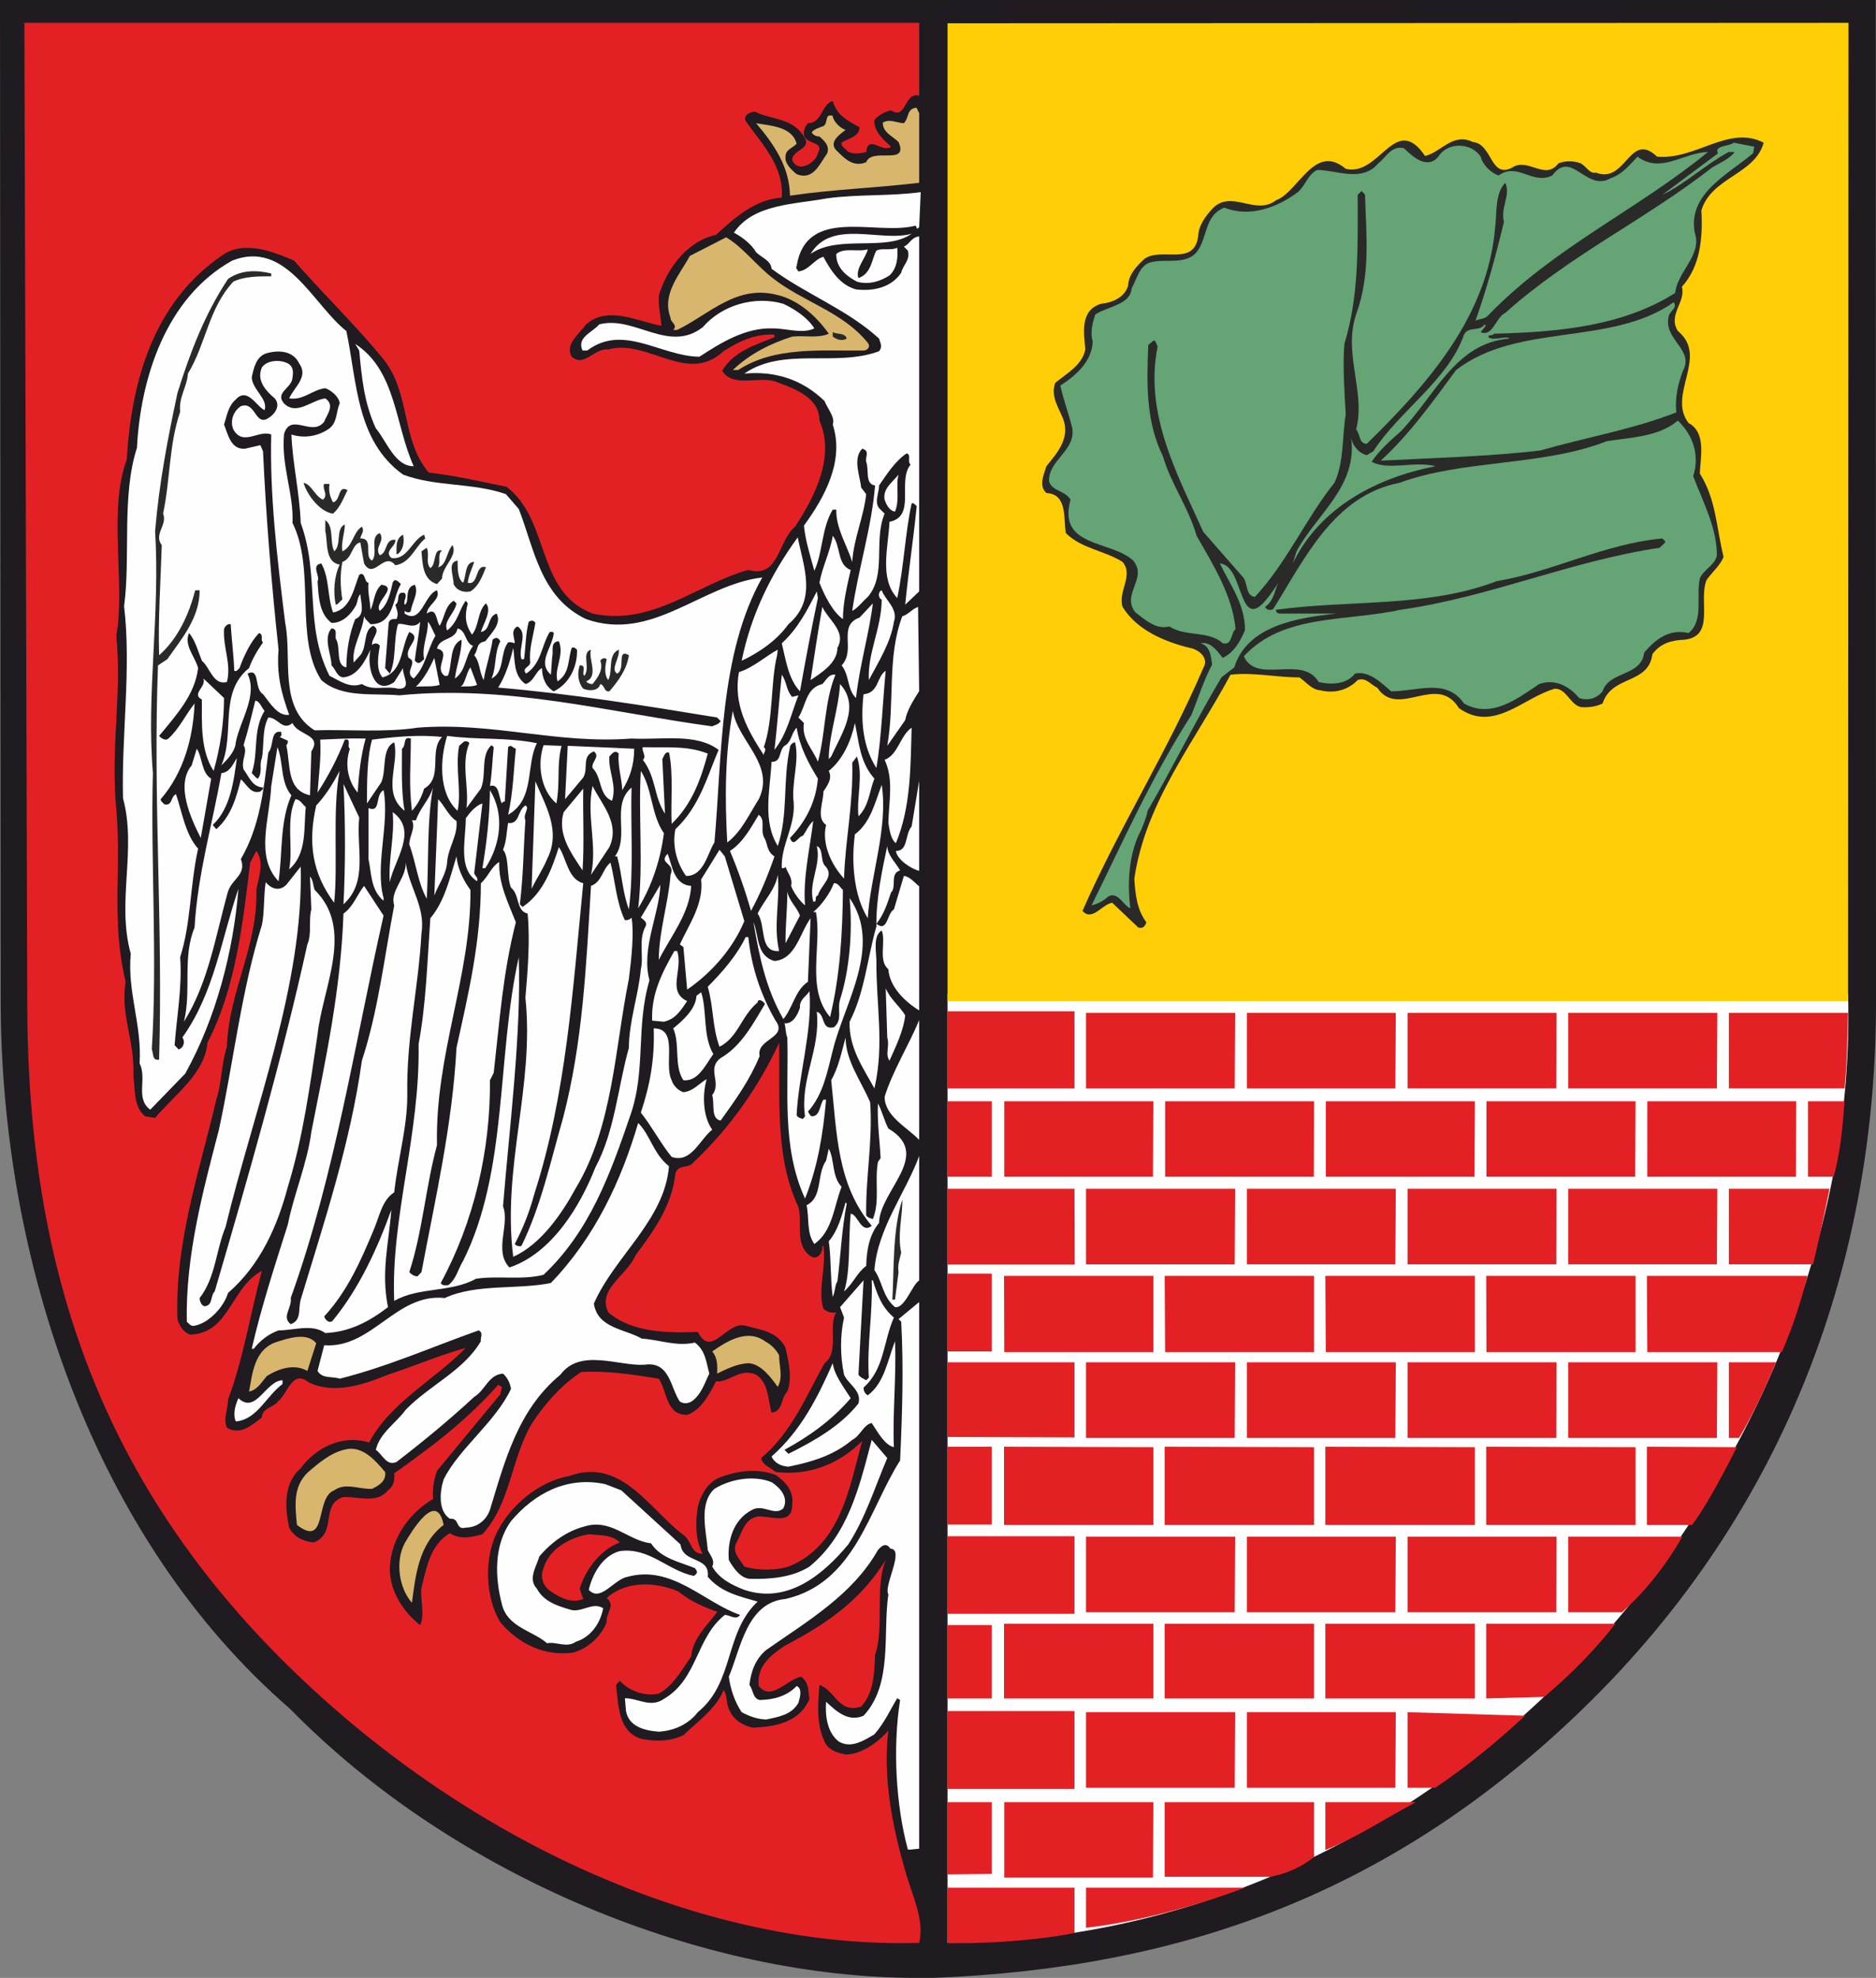 <?xml version="1.0" encoding="UTF-8" standalone="no"?>
<!-- Creator: CorelDRAW X7 -->

<svg
   xmlns:dc="http://purl.org/dc/elements/1.1/"
   xmlns:cc="http://creativecommons.org/ns#"
   xmlns:rdf="http://www.w3.org/1999/02/22-rdf-syntax-ns#"
   xmlns:svg="http://www.w3.org/2000/svg"
   xmlns="http://www.w3.org/2000/svg"
   xmlns:sodipodi="http://sodipodi.sourceforge.net/DTD/sodipodi-0.dtd"
   xmlns:inkscape="http://www.inkscape.org/namespaces/inkscape"
   xml:space="preserve"
   width="84.66mm"
   height="89.26mm"
   version="1.1"
   style="clip-rule:evenodd;fill-rule:evenodd;image-rendering:optimizeQuality;shape-rendering:geometricPrecision;text-rendering:geometricPrecision"
   viewBox="0 0 8466 8926.026"
   id="svg2"
   inkscape:version="0.91 r13725"
   sodipodi:docname="POL Ząbki COA.svg"><rect x="0" y="0" width="8466" height="8926.026" fill="#808080" stroke="none"/><sodipodi:namedview
     pagecolor="#ffffff"
     bordercolor="#666666"
     borderopacity="1"
     objecttolerance="10"
     gridtolerance="10"
     guidetolerance="10"
     inkscape:pageopacity="0"
     inkscape:pageshadow="2"
     inkscape:window-width="686"
     inkscape:window-height="480"
     id="namedview231"
     showgrid="false"
     fit-margin-top="0"
     fit-margin-left="0"
     fit-margin-right="0"
     fit-margin-bottom="0"
     inkscape:zoom="0.60451303"
     inkscape:cx="149.98818"
     inkscape:cy="158.13873"
     inkscape:window-x="0"
     inkscape:window-y="0"
     inkscape:window-maximized="0"
     inkscape:current-layer="svg2" /><defs
     id="defs4"><style
       type="text/css"
       id="style6"><![CDATA[
    .fil7 {fill:none}
    .fil1 {fill:#FEFEFE}
    .fil2 {fill:#FFCE06}
    .fil3 {fill:#E32125}
    .fil4 {fill:#D8B66E}
    .fil6 {fill:#64A475}
    .fil5 {fill:#2A2A29}
    .fil0 {fill:#1F1B20}
   ]]></style></defs><g
     id="Warstwa_x0020_1"
     transform="translate(-3867,-87)"><g
       id="_2319118588336"><path
         class="fil0"
         d="m 12332,87 1,4529 c 0,1129 -384,2272 -1322,3182 -868,841 -1823,1172 -2931,1215 l -65,0 C 7049,9017 5921,8560 5175,7798 4293,7034 3870,5782 3870,4597 l -3,-4510 8465,0 z"
         id="path11"
         inkscape:connector-curvature="0"
         style="fill:#1f1b20" /><path
         class="fil1"
         d="m 8143,4572 4064,0 c 58,2112 -1731,4276 -4064,4283 l 0,-4283 z"
         id="path13"
         inkscape:connector-curvature="0"
         style="fill:#fefefe" /><polygon
         class="fil2"
         points="12207,4605 8143,4605 8143,192 12209,190 "
         id="polygon15"
         style="fill:#ffce06" /><path
         class="fil1"
         d="m 7885,7076 c -21,-33 -44,-7 -56,6 -114,202 -318,321 -504,451 -50,42 -69,98 -76,158 18,23 14,60 46,68 63,-1 123,-17 167,-63 28,11 14,55 8,76 -31,54 -89,63 -145,75 -39,-1 -76,-14 -111,-33 -32,-47 -51,-107 -58,-160 54,-128 81,-335 256,-351 313,-72 376,-404 517,-625 10,-220 16,-420 5,-626 l -12,-12 93,-77 0,2467 -39,4 -12,0 c -54,-200 -69,-460 -35,-675 l -13,-8 c -31,51 -57,110 -103,163 -48,28 -104,65 -160,33 -53,-40 -63,-117 -58,-180 46,43 100,93 169,63 133,-142 86,-371 112,-548 -23,-37 76,-204 9,-206 z"
         id="path17"
         inkscape:connector-curvature="0"
         style="fill:#fefefe" /><path
         class="fil3"
         d="m 7864,7127 c -51,130 -5,306 -48,429 -3,84 -7,174 -63,233 -103,32 -116,-73 -188,-98 -7,88 -16,186 30,269 23,30 55,38 88,45 70,0 146,-54 193,-108 -26,208 18,433 76,632 29,107 89,221 63,326 C 7137,8882 6136,8481 5324,7752 4318,6848 3991,5815 3990,4611 l -13,-4421 4038,0 0,329 c -70,-18 -56,112 -127,66 -29,7 -54,20 -75,43 -4,50 40,89 75,121 -38,31 -103,-58 -112,24 -26,7 -67,13 -88,-7 -7,-10 -26,-17 -23,-35 28,-21 79,-23 81,-70 -56,-30 -102,-53 -121,-118 -51,13 -47,100 -112,100 -14,16 -20,32 -18,55 16,44 93,26 63,81 -7,28 -37,52 -63,58 -25,7 -49,-9 -53,-30 4,-46 92,-48 53,-104 -53,-86 -149,-75 -221,-112 -25,0 -60,21 -37,49 74,103 168,200 158,339 -120,7 -213,91 -297,168 -125,27 -212,141 -251,253 -18,37 2,106 5,157 -100,-16 -240,-94 -340,-6 -32,44 -97,90 -65,146 57,49 101,-40 165,-33 179,-49 356,161 520,8 68,-43 138,-79 230,-75 l 0,12 c -87,35 -183,63 -236,151 49,79 165,23 241,49 77,30 198,67 198,176 72,162 -21,343 -110,479 -78,64 -72,236 -211,195 -234,65 -432,255 -703,197 -258,-100 -189,-420 -388,-572 -116,-23 -228,-51 -351,-64 -126,-149 -81,-356 -204,-511 -119,-147 -272,-295 -404,-446 -94,-40 -228,-95 -328,-21 -306,211 -406,564 -427,919 -86,235 -5,556 -47,795 24,264 -21,471 -4,738 32,304 -23,535 46,824 -25,149 42,263 35,426 9,65 0,137 53,181 l 45,7 c 85,-102 225,-200 236,-339 128,-246 160,-541 193,-813 l 28,-53 c 37,53 11,115 0,176 7,258 -125,457 -133,708 -25,75 -23,163 -48,239 -75,321 -188,646 -175,990 8,30 28,62 59,70 176,-7 181,-212 322,-288 -51,187 -83,394 -153,582 0,42 -23,86 -5,126 61,37 112,-12 158,-46 0,-43 51,-43 75,-75 39,-30 63,-144 135,-84 114,56 246,12 359,-34 116,-38 235,-89 351,-121 -137,141 -343,248 -436,427 -119,-37 -239,21 -309,116 -81,72 -70,181 -52,268 22,44 65,62 110,67 109,-40 28,-174 135,-205 71,-2 150,31 201,-30 26,-19 31,-46 28,-77 167,-118 325,-237 469,-399 l 17,9 -7,33 -286,346 c -14,39 -21,81 -18,127 -121,72 -195,196 -195,323 4,100 64,189 137,246 23,-50 -1,-118 6,-169 24,-91 37,-190 128,-246 44,30 98,19 147,5 127,-138 129,-339 222,-498 58,-88 130,-172 223,-234 116,-7 235,11 351,30 39,58 32,165 128,163 60,-19 100,-91 130,-151 58,7 109,-63 181,-30 58,37 54,118 70,171 51,-4 41,-65 71,-95 24,-63 5,-137 -8,-197 -36,-75 -114,-81 -180,-100 -85,-25 -153,151 -216,28 -136,5 -294,4 -404,-88 -51,-107 84,-165 123,-258 84,-112 165,-226 180,-369 13,-45 60,-19 83,-52 165,-155 297,-346 385,-538 5,258 -20,513 87,741 20,69 -21,176 60,225 26,12 48,-16 48,-40 l 0,-9 5,0 c 14,97 -27,193 0,284 17,13 35,20 58,16 -39,60 16,179 -53,229 -82,147 -149,314 -286,428 5,32 42,42 65,63 147,18 284,-33 391,-140 -56,198 -93,472 -333,567 -58,18 -139,18 -199,0 -19,-33 -59,-65 -35,-109 27,-49 35,-105 95,-117 53,-6 158,45 156,-55 9,-58 -30,-102 -75,-133 -88,-32 -181,-18 -264,17 -49,28 -75,78 -87,128 -11,72 -11,151 22,211 -51,2 -51,-56 -82,-81 -158,-117 -283,-356 -520,-270 -135,24 -267,132 -328,258 -57,118 -50,293 17,402 83,99 202,155 329,137 66,-19 124,-70 151,-137 -7,-38 43,-75 0,-109 87,-80 223,-73 323,-30 51,43 110,67 163,88 7,-1 9,2 12,6 -44,58 -110,119 -117,200 -42,58 -79,132 -146,167 -65,15 -137,-14 -176,-58 l -17,19 c 12,93 9,212 116,244 68,12 128,11 188,-17 59,-58 152,-123 181,-204 19,21 10,65 29,95 18,42 64,68 106,75 100,-5 209,-24 253,-130 -7,-38 0,-70 -37,-100 -65,11 -134,113 -192,42 -10,-88 51,-137 116,-181 193,-101 343,-205 457,-388 z"
         id="path19"
         inkscape:connector-curvature="0"
         style="fill:#e32125" /><path
         class="fil4"
         d="m 8015,912 c -193,23 -395,30 -583,58 -2,-128 -70,-230 -153,-327 58,11 163,13 183,93 -20,20 -51,27 -50,58 -5,30 27,60 50,79 75,30 103,-45 138,-94 13,-36 -17,-60 -35,-76 -14,0 -26,-5 -35,-18 7,-14 35,-22 53,-29 23,-14 3,-58 42,-46 2,26 37,58 58,63 -21,18 -74,49 -46,88 39,39 78,83 139,58 26,-69 193,18 146,-91 -28,-28 -72,-43 -71,-88 32,-18 64,2 95,3 25,-26 11,-65 57,-70 l 12,25 0,314 z"
         id="path21"
         inkscape:connector-curvature="0"
         style="fill:#d8b66e" /><path
         class="fil5"
         d="m 11826,731 c -39,144 -237,156 -281,306 7,124 -5,253 -88,344 19,70 -65,126 -18,200 141,116 -50,288 48,415 82,44 53,158 51,228 74,118 74,242 107,376 -14,38 -51,68 -77,105 -37,95 40,253 -99,269 -58,2 -109,16 -145,65 -18,139 -183,93 -225,223 -30,14 -62,19 -99,16 -50,-14 -63,-83 -116,-83 -142,39 -275,200 -433,88 -99,-162 -274,51 -369,-93 -30,-12 -49,-48 -88,-34 -44,46 -107,62 -170,46 -37,-2 -65,-39 -93,-58 -106,0 -208,-24 -311,-12 -160,300 -383,572 -434,920 4,70 12,141 54,197 -5,19 -17,30 -36,24 l -118,-112 c -46,7 -90,86 -134,37 164,-374 385,-722 545,-1096 28,-46 -21,-84 -60,-91 -116,-28 -240,-81 -304,-185 -22,-70 51,-142 0,-203 -80,-51 -186,-60 -256,-130 -12,-65 9,-176 -88,-181 -37,-34 -10,-85 0,-121 46,-57 109,-125 76,-213 -20,-51 -58,-102 -36,-163 55,-46 120,-78 136,-151 -7,-74 -25,-176 70,-206 51,-5 107,-28 123,-82 2,-51 40,-90 75,-122 79,-52 222,36 241,-100 2,-49 30,-87 63,-124 86,-92 195,33 288,-39 102,-37 174,-262 315,-142 154,37 223,-257 358,-58 74,-18 125,-107 216,-63 91,8 77,179 188,109 70,-30 140,63 198,-13 30,-12 69,-12 100,0 25,13 41,49 69,42 137,53 151,-191 276,-72 175,16 323,-145 481,-63 z"
         id="path23"
         inkscape:connector-curvature="0"
         style="fill:#2a2a29" /><path
         class="fil6"
         d="m 11778,779 c -114,96 -295,182 -263,358 35,102 -79,175 -88,272 -235,149 -523,177 -818,184 -7,13 -25,0 -25,16 25,18 83,-9 95,6 -246,19 -337,261 -493,421 -46,40 -97,86 -129,135 76,41 194,-5 288,20 -258,50 -521,182 -644,439 l 17,-55 c 90,-167 278,-295 246,-514 6,36 35,72 71,80 l 29,-17 c 118,-183 339,-322 410,-527 21,-40 68,-11 93,-46 l 5,6 -23,29 c 55,23 67,-66 111,-87 293,-262 628,-418 932,-655 35,-22 76,-37 104,-71 l -28,0 c -104,56 -199,146 -299,193 l 251,-187 c -19,-36 48,-30 71,-48 l 93,18 -6,30 z"
         id="path25"
         inkscape:connector-curvature="0"
         style="fill:#64a475" /><path
         class="fil6"
         d="m 10549,794 c 9,37 47,74 81,85 86,-62 151,44 242,0 88,-120 153,77 264,12 51,-16 87,-62 121,-97 105,79 207,-19 318,-21 -323,264 -691,427 -991,736 -14,18 -38,16 -58,25 51,-146 92,-295 128,-446 -17,-65 32,-120 6,-176 -49,51 -37,144 -46,205 -35,396 -299,699 -579,973 -36,-1 -29,-43 -48,-65 44,-168 -60,-344 0,-519 65,-181 46,-352 40,-540 l -15,-17 -18,17 c 0,232 7,454 -60,673 -8,95 0,213 6,318 -16,95 -7,216 -51,309 -130,162 -213,358 -359,515 -45,-6 -29,-65 -57,-93 l -176,-201 c -116,-258 -267,-530 -206,-836 -5,-10 -10,-36 -22,-24 l -20,17 c -7,172 -12,345 67,504 33,118 116,232 151,357 76,133 162,270 176,421 -23,20 -14,74 -58,64 -62,-58 -169,-28 -241,-76 -58,16 -107,-28 -153,-63 -66,-83 57,-153 -10,-234 -100,-93 -343,-58 -283,-275 -26,-43 -83,-37 -97,-83 -3,-98 125,-139 104,-244 -16,-63 -39,-125 -53,-188 69,-44 144,-109 146,-200 -12,-41 0,-86 12,-121 57,-37 158,-43 164,-118 24,-42 35,-105 88,-118 68,-16 156,13 205,-45 51,-64 33,-164 125,-201 116,46 239,-1 332,-70 35,-30 44,-79 87,-100 88,0 202,58 276,-30 35,-26 58,-82 116,-68 39,38 104,98 155,38 40,-66 147,-66 191,0 z"
         id="path27"
         inkscape:connector-curvature="0"
         style="fill:#64a475" /><path
         class="fil1"
         d="m 8022,954 -7,158 c -18,20 -5,-12 -23,-5 -177,42 -486,-90 -530,181 -6,10 5,17 8,24 48,-5 72,-56 113,-66 31,59 75,128 147,147 76,9 158,-7 204,-75 7,-35 42,-56 30,-100 l -18,-18 c 27,-11 32,-42 69,-46 l 0,1602 -63,60 c 14,-144 36,-288 52,-445 -7,-5 -14,-17 -23,-12 -29,132 -35,288 -65,427 -82,-88 -40,-230 -35,-344 122,-25 34,-183 95,-258 -16,-16 5,-43 -17,-51 -51,33 -90,94 -125,145 0,37 -26,81 7,109 l 18,18 c -51,123 10,276 -76,376 -25,22 -44,49 -70,63 26,-185 88,-378 103,-566 -47,-7 -26,-70 -40,-107 -5,-24 18,-49 -18,-59 -45,45 -8,129 -5,175 l 23,30 c -12,107 -56,198 -63,306 -25,-79 -74,-152 -72,-236 l -16,0 c -51,84 -44,192 -83,276 -17,-63 -40,-133 -47,-204 95,-130 183,-293 130,-456 12,-32 -23,-71 -37,-106 -98,-95 -219,-137 -362,-124 176,-122 413,-28 608,-101 16,-19 7,-35 0,-57 -144,-132 -332,-201 -485,-315 -3,-38 -47,-51 -70,-75 -21,-37 -67,-71 -100,-88 88,-130 270,-127 421,-155 139,-19 285,-9 422,-28 z"
         id="path29"
         inkscape:connector-curvature="0"
         style="fill:#fefefe" /><line
         class="fil7"
         x1="11339"
         y1="982"
         x2="11264"
         y2="1037"
         id="line31"
         style="fill:none" /><path
         class="fil1"
         d="m 7981,1142 c -117,83 -330,2 -456,91 95,-159 314,-52 456,-91 z"
         id="path33"
         inkscape:connector-curvature="0"
         style="fill:#fefefe" /><path
         class="fil4"
         d="m 7354,1342 c 139,109 315,151 429,292 14,16 0,35 -19,35 -193,2 -402,-19 -566,88 l -24,0 c 75,-72 170,-120 268,-151 57,-6 116,9 165,-13 -56,-80 -140,-154 -233,-175 -183,-48 -307,88 -451,158 l -18,0 c 23,-23 -14,-35 -12,-55 -41,-107 42,-195 87,-279 l 164,-84 c 75,44 137,128 210,184 z"
         id="path35"
         inkscape:connector-curvature="0"
         style="fill:#d8b66e" /><path
         class="fil1"
         d="m 7916,1205 c 4,41 0,93 -35,125 -40,26 -93,44 -147,28 -46,-24 -95,-63 -93,-125 37,-31 98,-7 142,-21 -7,37 -58,88 -42,130 60,-21 60,-88 81,-124 23,-13 66,1 94,-13 z"
         id="path37"
         inkscape:connector-curvature="0"
         style="fill:#fefefe" /><path
         class="fil1"
         d="m 5430,1581 c 49,232 44,495 256,648 151,56 311,35 464,88 l 58,67 c 70,177 96,398 304,497 298,105 519,-155 795,-188 -195,346 -181,809 -216,1196 -30,45 -47,153 -128,151 -44,-60 -63,-142 -48,-211 109,-102 144,-239 195,-358 -103,-77 -258,-44 -393,-51 -339,26 -627,-76 -966,-49 -146,23 -332,7 -464,12 -165,-102 -101,-325 -133,-485 -37,-298 -70,-576 -63,-850 -56,-23 -128,55 -171,-23 -17,-40 2,-84 34,-105 65,-23 63,83 117,58 34,-18 65,-58 36,-93 -44,-37 -83,-83 -58,-140 22,-32 80,-37 117,-18 25,14 25,38 21,63 -1,49 -82,67 -38,118 58,56 124,-16 186,-23 45,30 7,74 -5,105 -55,71 -150,-44 -181,55 -14,144 44,267 38,402 106,212 7,520 130,709 93,83 237,58 352,69 489,-49 948,77 1412,140 12,-7 29,-7 38,-24 l -16,-16 c -328,-54 -658,-107 -988,-135 31,-48 54,-116 68,-179 9,58 0,123 55,163 38,-9 47,-60 75,-72 0,42 16,84 53,105 68,-33 107,-108 105,-188 -7,-5 -12,-14 -24,-8 -18,51 -7,114 -64,151 -17,-56 32,-118 6,-181 -41,2 -23,46 -30,68 l -6,83 c -63,-56 6,-120 13,-188 -2,-7 -13,-5 -18,-5 -38,61 -38,144 -107,188 -21,-27 16,-27 19,-50 -7,-58 13,-119 23,-179 -7,-12 -19,-12 -30,-5 -14,51 -14,119 -21,169 l -12,0 c -16,-51 32,-118 -18,-148 -33,18 -12,53 -12,76 -9,-2 -17,-7 -30,-4 -38,49 -14,134 -75,163 23,-50 12,-117 40,-168 -10,-18 -21,-19 -35,-7 -7,56 -32,125 -40,182 -21,-36 -16,-80 -43,-112 22,-32 6,-54 50,-63 28,-37 75,-81 51,-125 -43,14 -25,76 -71,83 13,-41 51,-97 23,-129 -38,34 -31,104 -63,141 -32,-47 -33,-88 -19,-141 l -9,-12 c -30,39 -35,97 -84,134 -20,-41 35,-78 42,-122 l -13,-12 c -40,25 -40,76 -63,113 -17,-23 -12,-88 -58,-55 2,-40 65,-63 46,-105 -58,19 -69,156 -146,105 l 0,-12 c 7,5 21,12 28,0 5,-39 37,-81 18,-118 -51,12 -21,81 -46,90 -7,-21 14,-35 0,-53 -44,-9 -17,40 -42,53 5,21 18,40 5,65 -14,-2 -31,0 -35,17 l -16,204 21,25 c 30,-60 16,-153 37,-223 23,-9 74,26 100,-11 -5,58 -19,125 -24,176 7,5 12,14 24,8 l 18,-15 c -12,-57 19,-111 17,-169 11,11 23,42 34,63 -37,63 -44,139 -98,193 -48,-29 24,-73 -23,-93 -23,-49 66,-89 3,-117 -38,68 -28,182 -121,205 -32,-37 -18,-105 -12,-142 -6,-14 -27,-14 -35,-4 -4,-31 44,-66 5,-87 -46,21 -26,94 -58,133 l -30,33 c -9,-72 39,-135 47,-209 4,14 20,25 29,36 107,1 98,-118 137,-181 -11,-11 -27,-30 -37,-6 -9,39 -21,99 -58,127 -30,-39 88,-107 7,-118 -34,30 -32,81 -49,113 -2,-41 -14,-85 -9,-122 -20,0 -13,-54 -42,-36 -25,63 -39,156 -118,170 -26,-70 -16,-156 -53,-221 -49,8 -3,58 -17,80 5,71 7,146 63,188 51,2 91,-42 112,-82 6,-16 6,-34 18,-48 2,37 24,95 -23,113 -26,65 -39,138 -40,218 -51,-9 -23,-92 -48,-130 -3,-18 9,-44 -19,-46 -39,44 0,119 0,167 19,17 24,52 54,54 65,-7 97,-74 122,-125 -9,36 -6,99 19,137 23,37 60,30 88,9 l 40,-63 c -5,32 44,97 -23,93 -58,-14 -112,12 -163,-21 -56,21 -102,-16 -146,-37 -116,-230 -42,-449 -130,-690 -5,-137 -37,-269 -42,-399 55,18 116,9 165,-23 44,-28 35,-77 53,-117 -2,-30 -39,-60 -65,-69 -60,7 -98,56 -163,46 22,-51 89,-97 45,-158 -26,-55 -89,-62 -146,-46 -49,14 -59,69 -68,109 3,56 75,98 58,148 -37,-16 -77,-106 -130,-48 -35,30 -40,74 -53,113 18,44 30,114 95,109 l 69,-16 12,28 c 14,304 38,595 70,895 -9,111 12,195 48,294 -53,7 -87,-55 -118,-93 -42,-25 -12,-121 -70,-93 47,100 -32,207 -53,310 -2,41 -39,79 -65,104 63,-144 -14,-327 125,-439 14,-40 37,-79 63,-116 -14,-10 5,-35 -18,-42 -38,39 -68,102 -88,158 -7,5 -12,18 -24,12 -2,-65 -12,-145 -16,-210 -16,-4 -28,14 -30,22 -5,85 34,157 13,239 -62,16 -76,-65 -113,-96 -17,-42 -30,-93 -58,-125 -24,56 27,105 41,158 -14,119 -97,211 -176,306 10,12 30,24 42,12 49,-44 77,-107 118,-158 -6,151 -48,311 -153,432 0,10 11,16 17,23 37,8 27,-34 52,-46 28,81 42,181 100,246 -37,167 -32,337 -81,490 10,133 -16,272 -25,397 l 18,19 c 24,-7 30,-37 17,-54 144,-202 174,-439 253,-671 -23,283 -100,581 -240,834 l -158,163 c -69,-51 -13,-138 -48,-209 11,-175 -56,-319 -40,-495 -65,-235 28,-469 -35,-702 -7,-287 38,-587 5,-866 30,-227 -12,-499 58,-715 16,-313 130,-678 430,-845 244,-96 364,199 515,318 z"
         id="path39"
         inkscape:connector-curvature="0"
         style="fill:#fefefe" /><path
         class="fil5"
         d="m 5091,1334 c -55,0 -123,0 -171,24 -112,120 -124,283 -205,415 -4,61 -42,105 -35,172 -51,151 -44,303 -77,460 21,51 -44,93 -6,142 -5,165 -17,327 -12,497 86,-75 135,-186 163,-293 l 20,0 c 0,123 -79,216 -146,311 l -42,28 c -23,606 23,1159 5,1779 -33,7 -25,-32 -33,-46 26,-413 -6,-862 5,-1247 -30,-363 33,-709 10,-1092 18,-216 57,-418 101,-624 56,-179 122,-354 228,-514 58,-41 126,-41 195,-25 l 0,13 z"
         id="path41"
         inkscape:connector-curvature="0"
         style="fill:#2a2a29" /><path
         class="fil1"
         d="m 7542,1569 c -54,26 -124,0 -188,0 -122,-4 -231,63 -331,128 -174,-2 -343,-151 -506,-28 l -21,0 c -28,-60 44,-81 75,-118 158,-42 313,132 467,13 88,-102 236,-143 364,-106 53,25 109,62 140,111 z"
         id="path43"
         inkscape:connector-curvature="0"
         style="fill:#fefefe" /><path
         class="fil6"
         d="m 11399,1509 c -32,109 116,153 63,251 -23,60 -37,125 -30,188 -196,77 -409,113 -614,172 -227,27 -492,34 -720,46 130,-119 237,-269 340,-409 280,-216 698,-106 982,-306 18,23 -14,39 -21,58 z"
         id="path45"
         inkscape:connector-curvature="0"
         style="fill:#64a475" /><path
         class="fil5"
         d="m 7688,1615 c -23,14 -47,3 -63,-9 l 0,-20 c 21,11 56,2 63,29 z"
         id="path47"
         inkscape:connector-curvature="0"
         style="fill:#2a2a29" /><path
         class="fil1"
         d="m 5734,2191 c -85,1 -122,-113 -171,-171 -53,-116 -63,-225 -75,-351 l -18,-30 c 186,121 179,365 264,552 z"
         id="path49"
         inkscape:connector-curvature="0"
         style="fill:#fefefe" /><path
         class="fil6"
         d="m 11508,2236 c 44,116 107,232 107,357 -7,44 -63,66 -77,105 -18,83 19,190 -51,246 -88,-21 -151,30 -200,88 -14,110 -157,81 -188,175 -25,32 -67,44 -106,30 -45,-54 -109,-88 -180,-63 -97,65 -215,158 -339,88 -80,-116 -211,-55 -329,-55 -44,-38 -100,-94 -163,-80 -39,49 -106,51 -164,38 -75,-126 -279,13 -338,-116 177,-193 463,-156 706,-210 405,-57 767,-220 1171,-280 7,-10 23,-17 25,-29 l -13,-13 c -265,25 -490,149 -748,193 -314,120 -658,83 -996,129 0,10 7,17 18,17 l 256,0 c -179,19 -404,55 -462,243 l -58,45 c -117,197 -217,402 -333,602 -6,32 -18,59 -30,88 -56,106 -62,239 -48,352 -31,-11 -56,-78 -100,-53 -22,21 -47,33 -75,40 142,-289 274,-585 451,-860 30,-76 55,-155 93,-227 -5,-37 -9,-84 -52,-96 45,-9 75,35 100,66 51,-24 79,-75 100,-124 2,-116 -67,-206 -113,-302 115,7 79,346 229,138 12,-17 24,-33 35,-51 -18,37 -20,81 -60,109 7,16 28,16 37,9 144,-230 274,-511 569,-569 292,-107 646,-74 936,-188 112,-17 237,-21 321,-93 69,67 99,156 69,251 z"
         id="path51"
         inkscape:connector-curvature="0"
         style="fill:#64a475" /><path
         class="fil1"
         d="m 7906,2396 c -28,-5 -40,-35 -47,-54 -9,-50 35,-78 63,-113 -14,48 7,111 -16,167 z"
         id="path53"
         inkscape:connector-curvature="0"
         style="fill:#fefefe" /><path
         class="fil5"
         d="m 5324,2342 c 27,-20 -5,-50 6,-71 l 24,0 c -5,32 2,58 16,83 35,-7 21,-81 65,-55 -18,37 -33,78 -65,106 -60,-7 -119,-88 -133,-139 36,7 49,58 87,76 z"
         id="path55"
         inkscape:connector-curvature="0"
         style="fill:#2a2a29" /><path
         class="fil5"
         d="m 5375,2575 c 35,-28 5,-102 48,-121 1,33 -18,83 -11,121 46,-19 49,-88 88,-111 14,20 -5,36 -7,53 63,-2 14,81 53,100 29,-33 -13,-107 35,-124 26,37 -27,63 0,100 37,-13 21,-74 70,-70 4,31 -53,50 -18,82 72,12 93,-82 148,-105 l 5,17 c -47,39 -67,111 -135,121 -51,-65 -97,69 -141,-8 l -17,-95 c -39,7 -35,72 -81,88 -10,52 -10,108 0,170 -12,7 -19,23 -30,23 -12,-60 -7,-128 18,-181 -69,-11 -53,-105 -65,-151 l 0,-49 c 40,26 19,96 40,140 z"
         id="path57"
         inkscape:connector-curvature="0"
         style="fill:#2a2a29" /><path
         class="fil5"
         d="m 5663,2587 -7,0 c 2,-26 -7,-68 30,-87 7,35 0,68 -23,87 z"
         id="path59"
         inkscape:connector-curvature="0"
         style="fill:#2a2a29" /><path
         class="fil1"
         d="m 7706,2659 c -16,72 -35,148 -35,222 -46,-32 -83,-106 -106,-164 13,-73 48,-138 60,-212 37,46 19,132 81,154 z"
         id="path61"
         inkscape:connector-curvature="0"
         style="fill:#fefefe" /><path
         class="fil1"
         d="m 7425,2904 c -51,72 -132,128 -211,165 42,-206 130,-388 253,-557 26,132 89,281 -42,392 z"
         id="path63"
         inkscape:connector-curvature="0"
         style="fill:#fefefe" /><path
         class="fil5"
         d="m 5862,2698 -23,25 c -65,-20 -65,-92 -70,-148 l 24,-16 c 14,34 -7,64 16,92 28,-16 12,-92 53,-79 -23,15 -4,52 -18,75 39,-9 37,-68 65,-100 25,49 -47,95 -47,151 z"
         id="path65"
         inkscape:connector-curvature="0"
         style="fill:#2a2a29" /><path
         class="fil5"
         d="m 5932,2617 c 0,37 0,83 25,100 15,-31 7,-94 50,-94 -10,31 -26,61 -29,94 51,14 31,-86 82,-70 -16,39 -31,84 -70,109 -32,7 -63,-5 -76,-33 0,-39 -29,-99 18,-106 z"
         id="path67"
         inkscape:connector-curvature="0"
         style="fill:#2a2a29" /><line
         class="fil7"
         x1="9664"
         y1="2675"
         x2="9659"
         y2="2688"
         id="line69"
         style="fill:none" /><path
         class="fil1"
         d="m 7901,2893 c -13,90 -67,177 -113,263 -7,-121 57,-233 58,-363 -17,-7 -17,-37 0,-42 14,42 76,84 55,142 z"
         id="path71"
         inkscape:connector-curvature="0"
         style="fill:#fefefe" /><path
         class="fil1"
         d="m 7558,2786 c -28,132 -56,281 -81,421 -52,-56 -63,-138 -82,-217 74,-67 118,-155 158,-234 l 5,30 z"
         id="path73"
         inkscape:connector-curvature="0"
         style="fill:#fefefe" /><path
         class="fil1"
         d="m 7730,3237 c -40,-37 -29,-103 -65,-147 67,-71 -21,-179 81,-216 l 60,-64 c -16,134 -60,280 -76,427 z"
         id="path75"
         inkscape:connector-curvature="0"
         style="fill:#fefefe" /><path
         class="fil1"
         d="m 7646,3011 c 0,66 -68,110 -121,145 17,-110 33,-219 53,-330 28,60 110,111 68,185 z"
         id="path77"
         inkscape:connector-curvature="0"
         style="fill:#fefefe" /><path
         class="fil1"
         d="m 8010,2826 5,380 c -27,43 -55,87 -63,131 -27,39 -58,83 -81,116 35,-196 -2,-402 68,-585 27,-7 44,-33 71,-42 z"
         id="path79"
         inkscape:connector-curvature="0"
         style="fill:#fefefe" /><path
         class="fil1"
         d="m 6002,3002 c -37,47 -31,112 -82,147 5,-50 31,-119 30,-175 -55,24 -41,103 -60,158 -2,7 -9,5 -16,5 -53,-37 35,-107 -35,-123 12,-52 82,-35 93,-91 40,9 32,65 70,79 z"
         id="path81"
         inkscape:connector-curvature="0"
         style="fill:#fefefe" /><path
         class="fil5"
         d="m 6512,3162 c 8,9 17,12 29,12 25,-30 50,-67 35,-105 8,-13 20,-14 29,-7 -7,28 -13,70 7,94 22,-42 -4,-114 47,-137 7,36 -39,88 -7,108 40,-20 -4,-116 53,-83 -9,63 -46,114 -88,163 -25,4 -19,-26 -41,-33 -8,33 -52,32 -77,21 -23,-26 -28,-68 -16,-105 34,-4 7,37 21,47 29,-37 -15,-105 30,-118 -14,39 37,120 -22,143 z"
         id="path83"
         inkscape:connector-curvature="0"
         style="fill:#2a2a29" /><path
         class="fil1"
         d="m 7374,3044 c -30,119 -16,288 -60,415 16,12 -3,26 0,36 -72,-110 -140,-230 -112,-375 65,-20 123,-74 175,-101 l -3,25 z"
         id="path85"
         inkscape:connector-curvature="0"
         style="fill:#fefefe" /><path
         class="fil1"
         d="m 5851,3178 c -33,10 -70,5 -107,8 37,-35 63,-86 83,-130 l 24,122 z"
         id="path87"
         inkscape:connector-curvature="0"
         style="fill:#fefefe" /><path
         class="fil1"
         d="m 6020,3178 c -23,10 -51,5 -76,8 21,-5 27,-65 46,-87 l 30,79 z"
         id="path89"
         inkscape:connector-curvature="0"
         style="fill:#fefefe" /><path
         class="fil1"
         d="m 7864,3114 c -13,132 -19,304 -42,439 -60,-94 -72,-207 -58,-333 70,-6 58,-78 100,-106 z"
         id="path91"
         inkscape:connector-curvature="0"
         style="fill:#fefefe" /><path
         class="fil1"
         d="m 7442,3232 28,-7 c -33,84 -50,172 -108,246 12,-100 21,-227 33,-339 23,31 19,70 47,100 z"
         id="path93"
         inkscape:connector-curvature="0"
         style="fill:#fefefe" /><path
         class="fil1"
         d="m 7637,3132 c -51,126 -44,265 -79,393 -21,-54 -75,-103 -63,-175 l -25,-25 c 36,-56 32,-132 108,-151 17,-16 29,-47 59,-42 z"
         id="path95"
         inkscape:connector-curvature="0"
         style="fill:#fefefe" /><path
         class="fil1"
         d="m 4878,3237 c 0,109 -17,225 -47,329 -60,-92 -53,-216 -53,-322 -49,-26 21,-56 7,-95 l 93,88 z"
         id="path97"
         inkscape:connector-curvature="0"
         style="fill:#fefefe" /><path
         class="fil1"
         d="m 7618,3501 -11,12 c 0,-107 44,-223 51,-339 93,102 7,223 -40,327 z"
         id="path99"
         inkscape:connector-curvature="0"
         style="fill:#fefefe" /><path
         class="fil1"
         d="m 5061,3295 c -55,88 -26,186 -58,281 9,7 16,21 28,25 23,-32 4,-60 18,-93 10,-55 0,-130 29,-183 44,0 64,63 109,25 23,56 136,51 85,128 l -6,198 c -107,-23 -87,-137 -107,-226 7,-6 7,-13 7,-20 l -37,-17 c 13,-5 6,-16 7,-23 -51,-9 -31,63 -58,93 -22,174 -38,332 -124,481 26,71 -39,88 -58,146 -56,200 -88,411 -199,588 35,-140 -8,-291 48,-425 14,-244 82,-470 121,-697 39,-3 54,-44 70,-68 -14,102 -28,226 -109,302 l 16,19 c 67,-58 91,-144 111,-225 26,21 44,69 88,55 5,-6 14,-9 12,-18 -49,-3 -62,-47 -88,-82 -12,-43 21,-78 0,-109 18,-56 37,-135 53,-201 21,2 28,32 42,46 z"
         id="path101"
         inkscape:connector-curvature="0"
         style="fill:#fefefe" /><path
         class="fil1"
         d="m 7291,3694 c -42,65 -77,146 -142,195 -11,-199 -11,-394 25,-594 24,139 193,243 117,399 z"
         id="path103"
         inkscape:connector-curvature="0"
         style="fill:#fefefe" /><path
         class="fil1"
         d="m 7813,3601 c -23,56 -23,121 -72,170 -9,-88 23,-183 -7,-270 l -21,28 c 5,191 -32,351 -37,523 -56,-60 -102,-156 -81,-242 -46,-32 -12,-102 -12,-151 17,-27 42,-58 24,-93 64,-51 101,-136 118,-216 19,87 21,175 88,251 z"
         id="path105"
         inkscape:connector-curvature="0"
         style="fill:#fefefe" /><path
         class="fil1"
         d="m 7558,3601 c -9,102 -52,191 -126,268 17,46 37,-8 58,-10 17,-23 24,-46 47,-67 -16,128 -47,260 -37,381 -23,-19 -51,-56 -63,-88 9,-36 -17,-58 -25,-87 -1,7 -10,7 -17,7 -5,-102 60,-188 54,-292 -12,-98 27,-188 6,-276 -11,0 -23,13 -23,22 -34,158 -7,302 -55,446 -70,-113 -35,-253 -28,-380 46,2 32,-51 58,-72 32,-16 30,-56 55,-82 14,86 52,158 96,230 z"
         id="path107"
         inkscape:connector-curvature="0"
         style="fill:#fefefe" /><path
         class="fil1"
         d="m 7981,3371 c -5,175 -3,358 -71,521 -22,-15 -29,-59 -34,-91 2,-98 25,-197 -17,-285 61,-22 70,-110 122,-145 z"
         id="path109"
         inkscape:connector-curvature="0"
         style="fill:#fefefe" /><path
         class="fil1"
         d="m 5862,3413 c -62,63 7,183 -81,233 -11,37 -28,71 -55,100 -15,-124 -5,-208 -5,-326 -38,-12 -19,31 -40,46 0,80 -4,198 12,280 -105,-82 -23,-208 -47,-309 -58,27 -34,122 -58,180 l -65,96 c 0,-93 0,-207 23,-288 96,-12 210,-24 316,-12 z"
         id="path111"
         inkscape:connector-curvature="0"
         style="fill:#fefefe" /><path
         class="fil1"
         d="m 6290,3441 c -51,98 -7,253 -130,323 23,-100 25,-205 35,-298 -12,-2 -22,-22 -35,-7 l -15,245 c -8,0 -11,4 -13,9 -16,-28 -10,-91 -54,-79 10,-63 10,-109 17,-175 l -10,-9 c -51,45 -21,133 -48,196 l -65,88 c 13,-93 -26,-202 13,-293 -7,-11 -20,-11 -28,-4 l -18,16 c -19,99 12,204 -7,293 -88,-80 -79,-238 -47,-338 137,19 268,5 405,33 z"
         id="path113"
         inkscape:connector-curvature="0"
         style="fill:#fefefe" /><path
         class="fil1"
         d="m 5517,3420 c -22,77 -31,165 -36,244 -46,-54 -58,-132 -35,-198 -16,-9 10,-48 -23,-41 -32,83 -74,163 -123,239 5,-74 17,-156 12,-239 68,-3 132,-7 205,-5 z"
         id="path115"
         inkscape:connector-curvature="0"
         style="fill:#fefefe" /><path
         class="fil1"
         d="m 6401,3453 c -23,93 -5,160 -23,260 -74,-63 -86,-181 -58,-263 l 81,3 z"
         id="path117"
         inkscape:connector-curvature="0"
         style="fill:#fefefe" /><path
         class="fil1"
         d="m 6729,3466 c 0,72 -19,131 -54,187 -2,-56 -21,-107 -16,-165 -17,-19 -30,0 -42,13 -5,70 35,128 12,200 -61,-25 -44,-105 -88,-148 -7,-28 37,-51 6,-75 -57,23 -23,75 -48,118 l -82,98 12,-241 300,13 z"
         id="path119"
         inkscape:connector-curvature="0"
         style="fill:#fefefe" /><path
         class="fil1"
         d="m 5182,3676 c -53,121 -39,258 -58,388 -107,-112 -40,-279 -33,-430 l 28,-175 c 28,66 12,158 63,217 z"
         id="path121"
         inkscape:connector-curvature="0"
         style="fill:#fefefe" /><path
         class="fil1"
         d="m 7061,3488 c -31,115 -70,227 -163,317 -5,-95 9,-229 -12,-322 -18,-5 -23,18 -30,30 l 12,246 c -51,-76 -39,-163 -100,-243 19,-15 -7,-40 0,-57 111,3 200,-8 293,29 z"
         id="path123"
         inkscape:connector-curvature="0"
         style="fill:#fefefe" /><path
         class="fil1"
         d="m 4820,3601 -47,268 c -46,-91 -114,-240 -41,-328 l 23,-75 c 25,36 21,110 65,135 z"
         id="path125"
         inkscape:connector-curvature="0"
         style="fill:#fefefe" /><path
         class="fil1"
         d="m 5375,4161 c -100,-134 -119,-272 -81,-439 44,-46 79,-105 106,-156 -34,168 -7,425 -25,595 z"
         id="path127"
         inkscape:connector-curvature="0"
         style="fill:#fefefe" /><path
         class="fil1"
         d="m 6863,3847 c -14,114 -53,237 -116,339 24,-201 0,-427 12,-620 53,84 46,198 104,281 z"
         id="path129"
         inkscape:connector-curvature="0"
         style="fill:#fefefe" /><path
         class="fil1"
         d="m 6336,3964 c -19,46 -48,88 -70,134 5,-150 12,-325 17,-485 44,107 118,223 53,351 z"
         id="path131"
         inkscape:connector-curvature="0"
         style="fill:#fefefe" /><path
         class="fil1"
         d="m 5488,3776 c -14,141 42,290 -71,392 9,-172 9,-372 0,-543 l 71,151 z"
         id="path133"
         inkscape:connector-curvature="0"
         style="fill:#fefefe" /><path
         class="fil1"
         d="m 7783,4231 c -63,-102 -75,-253 -58,-379 70,-51 91,-144 121,-223 30,195 -52,413 -63,602 z"
         id="path135"
         inkscape:connector-curvature="0"
         style="fill:#fefefe" /><path
         class="fil1"
         d="m 6617,3910 -83,125 c 30,-132 -22,-266 7,-401 43,86 125,169 76,276 z"
         id="path137"
         inkscape:connector-curvature="0"
         style="fill:#fefefe" /><path
         class="fil1"
         d="m 8015,4017 c -32,-7 -100,-49 -105,-90 56,2 40,-75 71,-110 l 34,-206 0,406 z"
         id="path139"
         inkscape:connector-curvature="0"
         style="fill:#fefefe" /><path
         class="fil1"
         d="m 5793,4143 c -40,-70 -49,-165 -79,-245 0,-39 30,-74 12,-109 l 18,0 c 18,-55 62,-95 77,-148 -28,155 -19,336 -28,502 z"
         id="path141"
         inkscape:connector-curvature="0"
         style="fill:#fefefe" /><path
         class="fil1"
         d="m 6705,4191 c -30,-81 -30,-155 -53,-239 l -10,0 c 68,-93 -20,-230 75,-311 -5,179 11,367 -12,550 z"
         id="path143"
         inkscape:connector-curvature="0"
         style="fill:#fefefe" /><path
         class="fil1"
         d="m 6496,4015 c -49,-74 -116,-163 -85,-263 l 88,-106 c -2,118 5,250 -3,369 z"
         id="path145"
         inkscape:connector-curvature="0"
         style="fill:#fefefe" /><path
         class="fil1"
         d="m 5598,4140 0,12 c -59,-49 -54,-123 -68,-188 l 0,-230 c 58,23 28,-61 68,-81 28,152 -40,339 0,487 z"
         id="path147"
         inkscape:connector-curvature="0"
         style="fill:#fefefe" /><path
         class="fil1"
         d="m 6057,4005 -13,0 c 20,-121 32,-225 34,-352 67,108 49,245 -21,352 z"
         id="path149"
         inkscape:connector-curvature="0"
         style="fill:#fefefe" /><path
         class="fil1"
         d="m 5247,3729 c -10,93 7,211 -75,281 19,-95 -16,-225 28,-316 22,0 31,23 47,35 z"
         id="path151"
         inkscape:connector-curvature="0"
         style="fill:#fefefe" /><path
         class="fil1"
         d="m 5927,3792 c 7,65 -37,118 -42,185 -4,56 -39,101 -58,151 5,-130 12,-281 17,-434 26,23 46,75 83,98 z"
         id="path153"
         inkscape:connector-curvature="0"
         style="fill:#fefefe" /><path
         class="fil1"
         d="m 6007,4027 c 2,13 20,20 13,37 -88,-56 -51,-187 -51,-284 16,-23 44,-58 75,-67 l -37,314 z"
         id="path155"
         inkscape:connector-curvature="0"
         style="fill:#fefefe" /><path
         class="fil1"
         d="m 6238,3789 c -9,133 -9,247 -25,379 l 12,12 c 95,-63 134,-177 164,-270 35,51 40,144 110,163 -47,480 -77,957 -221,1403 -21,79 -51,155 -88,225 7,9 18,12 30,9 88,-179 132,-383 188,-578 89,-342 104,-681 126,-1047 51,-19 50,-75 88,-105 21,81 26,179 65,260 12,0 23,-3 30,-12 12,68 0,182 -12,277 -63,308 -71,664 -239,943 -63,116 -158,255 -283,311 -51,-407 97,-771 55,-1169 10,-116 22,-260 10,-380 -53,-12 -35,-86 -75,-117 -21,-53 -7,-137 -36,-171 16,-38 16,-82 23,-121 53,7 41,-56 78,-79 22,12 -13,39 0,67 z"
         id="path157"
         inkscape:connector-curvature="0"
         style="fill:#fefefe" /><path
         class="fil1"
         d="m 5626,4068 c -7,-112 23,-204 13,-316 117,84 7,216 -13,316 z"
         id="path159"
         inkscape:connector-curvature="0"
         style="fill:#fefefe" /><path
         class="fil1"
         d="m 7314,3864 c 18,27 11,65 48,88 -29,84 -62,165 -106,246 -26,-93 -58,-183 -95,-271 58,-36 95,-105 130,-163 32,25 7,63 23,100 z"
         id="path161"
         inkscape:connector-curvature="0"
         style="fill:#fefefe" /><path
         class="fil1"
         d="m 7588,3992 c 51,50 -17,88 -30,136 -19,5 0,31 -21,28 -23,-88 37,-164 16,-251 30,12 16,61 35,87 z"
         id="path163"
         inkscape:connector-curvature="0"
         style="fill:#fefefe" /><path
         class="fil1"
         d="m 7929,4015 c -48,14 -14,74 -41,100 -17,50 -31,97 -66,141 51,40 47,-46 79,-65 l 45,-151 c 27,2 53,35 69,47 l 0,560 c -65,-40 -134,-107 -139,-186 -47,-38 -10,-126 -30,-175 -38,24 -26,86 -24,133 -2,199 37,381 -9,580 -49,-90 -116,-183 -112,-301 68,-131 80,-288 121,-430 -2,-121 24,-246 49,-363 2,43 37,73 58,110 z"
         id="path165"
         inkscape:connector-curvature="0"
         style="fill:#fefefe" /><path
         class="fil1"
         d="m 7226,4244 c -51,122 -145,231 -258,309 l -17,-192 -16,-12 c 40,-88 109,-183 96,-293 l 83,-134 24,30 88,292 z"
         id="path167"
         inkscape:connector-curvature="0"
         style="fill:#fefefe" /><path
         class="fil1"
         d="m 6986,4085 c -6,123 -92,227 -146,334 0,-128 44,-260 53,-384 24,-55 -58,-50 -13,-95 20,51 27,140 106,145 z"
         id="path169"
         inkscape:connector-curvature="0"
         style="fill:#fefefe" /><path
         class="fil1"
         d="m 5990,4103 c 3,390 -160,741 -151,1152 -51,188 -65,390 -125,573 11,12 23,19 37,19 l 18,-19 c 61,-325 140,-666 158,-1012 54,-246 110,-479 110,-743 34,-30 46,-74 83,-96 -4,96 40,184 75,272 -58,225 -73,442 -100,680 l -17,33 c 3,314 -72,639 -222,915 7,14 22,10 34,10 37,-29 44,-73 67,-110 203,-406 151,-922 251,-1370 12,346 -42,766 -71,1124 32,82 -43,202 29,276 191,-64 319,-276 388,-452 88,-163 102,-367 151,-539 0,-118 44,-242 54,-355 14,-61 -12,-131 21,-193 11,-21 -14,-33 -21,-40 l 88,-148 c -4,132 -88,288 -49,431 -63,212 -14,407 -88,614 -88,257 -181,518 -390,715 -95,25 -207,3 -305,18 -113,63 -259,36 -369,100 -16,-378 117,-747 110,-1159 34,-181 39,-371 53,-568 65,-77 88,-182 118,-279 5,53 30,107 63,151 z"
         id="path171"
         inkscape:connector-curvature="0"
         style="fill:#fefefe" /><path
         class="fil1"
         d="m 5769,4298 c -13,248 -69,471 -64,734 0,144 -43,288 -59,436 -56,35 -67,112 -95,175 -56,134 -116,271 -221,385 5,17 26,35 40,17 118,-144 200,-323 263,-498 -12,156 -47,281 -15,439 -86,66 -174,112 -283,117 -60,-43 -142,-12 -211,-12 -44,16 -82,44 -112,83 l -9,0 c 44,-192 104,-374 163,-561 27,-137 88,-277 106,-418 65,-328 133,-642 145,-985 44,-31 62,-86 93,-125 l 88,134 c -131,580 -219,1170 -419,1726 7,44 -43,85 0,118 50,-18 33,-67 45,-111 107,-353 225,-709 276,-1078 74,-225 102,-471 146,-701 -21,-65 54,-121 52,-193 14,109 90,200 71,318 z"
         id="path173"
         inkscape:connector-curvature="0"
         style="fill:#fefefe" /><path
         class="fil1"
         d="m 4885,5624 c -44,107 -45,228 -117,321 0,14 8,34 22,37 39,-3 25,-47 46,-67 151,-516 307,-1060 418,-1566 21,-46 5,-114 18,-158 l -6,-148 c 14,13 14,42 21,60 181,177 36,439 13,653 -34,229 -65,462 -134,687 -47,177 -124,353 -270,479 -18,62 -86,136 -151,148 -18,4 -25,-10 -35,-18 -6,-298 73,-590 145,-867 65,-300 101,-627 194,-924 12,-58 7,-126 17,-193 26,32 63,42 93,12 l 65,-82 c 14,530 -209,1090 -339,1626 z"
         id="path175"
         inkscape:connector-curvature="0"
         style="fill:#fefefe" /><path
         class="fil1"
         d="m 7383,4379 c -92,7 -58,-116 -97,-169 28,-58 81,-110 91,-175 11,117 -21,226 6,344 z"
         id="path177"
         inkscape:connector-curvature="0"
         style="fill:#fefefe" /><path
         class="fil1"
         d="m 7671,4103 c -2,200 -13,386 -58,574 -111,-130 -35,-325 -64,-474 l -12,0 c 37,-30 77,-86 93,-130 20,-2 28,20 41,30 z"
         id="path179"
         inkscape:connector-curvature="0"
         style="fill:#fefefe" /><path
         class="fil1"
         d="m 7477,4219 -65,125 c -1,-83 8,-148 8,-234 7,42 43,70 57,109 z"
         id="path181"
         inkscape:connector-curvature="0"
         style="fill:#fefefe" /><path
         class="fil1"
         d="m 7625,4828 c -25,97 -42,197 -112,276 7,7 7,16 17,21 39,0 35,-51 53,-75 l 12,0 c -14,156 -37,300 -95,446 -107,-232 -73,-490 -80,-727 -9,-20 -6,-44 -13,-64 39,4 60,-40 70,-70 -3,-38 29,-51 43,-75 14,177 -50,383 -58,560 7,12 15,12 28,17 l 10,-12 c -24,-168 71,-300 53,-472 40,12 18,84 77,70 41,-32 14,-81 28,-125 44,-138 57,-314 43,-458 150,216 -25,476 -76,688 z"
         id="path183"
         inkscape:connector-curvature="0"
         style="fill:#fefefe" /><path
         class="fil1"
         d="m 7513,4518 c -57,36 -69,119 -111,168 -79,-139 -107,-276 -135,-437 26,61 12,151 95,175 96,-8 115,-128 163,-193 l -12,287 z"
         id="path185"
         inkscape:connector-curvature="0"
         style="fill:#fefefe" /><path
         class="fil1"
         d="m 7244,4316 c 14,135 56,261 123,377 58,79 -88,81 -72,160 -44,107 -104,191 -176,291 -46,-8 -26,-77 -38,-115 45,-57 -27,-118 38,-167 93,-53 148,-157 200,-244 -7,-13 -31,-28 -33,-7 -74,61 -88,158 -172,200 -33,-90 -26,-176 -53,-271 65,-65 132,-142 171,-224 l 12,0 z"
         id="path187"
         inkscape:connector-curvature="0"
         style="fill:#fefefe" /><path
         class="fil1"
         d="m 6923,4379 c 28,84 -48,182 45,226 -30,44 -53,81 -105,93 l -53,-5 c -5,-121 46,-218 100,-314 l 13,0 z"
         id="path189"
         inkscape:connector-curvature="0"
         style="fill:#fefefe" /><path
         class="fil1"
         d="m 7952,4669 c -7,68 -42,140 -71,205 -21,-32 2,-63 -10,-105 l -7,-222 c 21,50 61,78 88,122 z"
         id="path191"
         inkscape:connector-curvature="0"
         style="fill:#fefefe" /><path
         class="fil1"
         d="m 7086,4844 c -35,49 -69,125 -135,118 -44,-65 -14,-163 -46,-234 46,-37 102,-88 105,-147 l 21,-16 c 28,82 6,195 55,279 z"
         id="path193"
         inkscape:connector-curvature="0"
         style="fill:#fefefe" /><path
         class="fil3"
         d="m 8716,4651 0,348 -573,0 0,-348 573,0 z m -373,406 0,340 -200,0 0,-340 200,0 z m 727,340 -671,0 0,-340 673,0 -2,340 z m 726,0 -671,0 0,-340 672,0 -1,340 z m -357,-398 -671,0 0,-341 673,0 -2,341 z m 0,794 -671,0 0,-341 673,0 -2,341 z m 0,783 -671,0 0,-341 673,0 -2,341 z m 0,787 -671,0 0,-341 673,0 -2,341 z m 0,792 -671,0 0,-341 673,0 -2,341 z m -369,405 -671,0 0,-340 673,0 -2,340 z m 1451,-3163 -671,0 0,-340 673,0 -2,340 z m -357,-398 -670,0 0,-341 672,0 -2,341 z m 0,794 -670,0 0,-341 672,0 -2,341 z m 0,783 -670,0 0,-341 672,0 -2,341 z m 0,787 -670,0 0,-341 672,0 -2,341 z m 0,792 -670,0 0,-341 672,0 -2,341 z m 1082,-2758 -671,0 0,-340 673,0 -2,340 z m -356,-398 -671,0 0,-341 672,0 -1,341 z m 0,794 -671,0 0,-341 672,0 -1,341 z m 0,783 -671,0 0,-341 672,0 -1,341 z m 0,787 -671,0 0,-341 672,0 -1,341 z m -546,792 -125,0 0,-341 530,16 c -124,116 -261,228 -405,325 z m 1628,-2758 -671,0 0,-340 672,0 -1,340 z m -357,-398 -671,0 0,-341 673,0 -2,341 z m 0,794 -671,0 0,-341 673,0 -2,341 z m 0,783 -671,0 0,-341 673,0 -2,341 z m -428,787 -243,0 0,-341 515,0 c -85,149 -186,265 -272,341 z m 955,-1966 -116,0 0,-340 165,0 c -10,144 -23,246 -49,340 z m 49,-398 -522,0 0,-341 538,0 c -4,128 -4,230 -16,341 z m -142,794 -380,0 0,-341 454,0 c -28,142 -53,254 -74,341 z m -334,783 -46,0 0,-341 213,0 c -65,153 -114,253 -167,341 z m -2999,-1124 1,342 -574,0 0,-342 573,0 z m -373,383 0,351 -200,0 0,-351 200,0 z m 0,781 0,351 -200,0 0,-351 200,0 z m 729,-427 -673,0 -1,-344 674,0 0,344 z m 725,0 -672,0 -2,-344 674,0 0,344 z m 726,0 -673,0 -2,-344 675,0 0,344 z m 725,0 -673,0 -1,-344 674,0 0,344 z m 660,0 -607,0 -2,-344 725,0 c -33,127 -68,234 -116,344 z m -3192,46 0,339 -573,-2 0,-337 573,0 z m 356,734 -674,0 0,-353 674,2 0,351 z m 725,0 -674,0 0,-353 674,2 0,351 z m 726,0 -675,0 0,-353 675,2 0,351 z m 725,0 -674,0 0,-353 674,2 0,351 z m 255,0 -204,0 0,-353 406,2 c -74,147 -150,284 -202,351 z m -2787,51 0,350 -573,0 0,-350 573,0 z m -373,401 0,331 -200,0 0,-331 200,0 z m 729,-6 0,337 -674,0 0,-337 674,0 z m 725,0 0,337 -674,0 0,-337 674,0 z m 0,805 0,248 c -60,47 -127,76 -198,89 l -476,0 0,-337 674,0 z m 726,-805 0,337 -675,0 0,-337 675,0 z m -266,805 c -133,70 -263,158 -409,216 l 0,-216 409,0 z m 900,-805 c -90,116 -206,234 -322,330 l -261,7 0,-337 583,0 z m -2441,394 0,351 -573,0 0,-351 573,0 z m -373,411 0,324 -200,2 0,-326 200,0 z m 373,386 0,204 c -153,33 -424,52 -573,45 l 0,-249 573,0 z m 769,0 c -226,85 -493,156 -717,181 l 0,-181 717,0 z"
         id="path195"
         inkscape:connector-curvature="0"
         style="fill:#e32125" /><path
         class="fil1"
         d="m 8015,4691 0,540 c -55,-57 -155,-106 -156,-194 36,-116 110,-235 156,-346 z"
         id="path197"
         inkscape:connector-curvature="0"
         style="fill:#fefefe" /><path
         class="fil1"
         d="m 6898,4962 c 7,24 30,47 53,54 42,-3 72,-40 105,-59 -19,66 -19,166 25,228 -58,47 -95,153 -183,123 -49,-60 -88,-135 -139,-200 41,-123 63,-241 58,-380 114,0 44,160 81,234 z"
         id="path199"
         inkscape:connector-curvature="0"
         style="fill:#fefefe" /><path
         class="fil1"
         d="m 7794,5062 c 12,177 -21,337 -18,509 7,13 19,13 30,18 33,-83 7,-169 23,-258 l 12,-18 c -4,-81 -16,-161 -12,-246 16,27 28,77 47,113 202,119 -39,279 -42,426 -44,53 -56,122 -58,194 -42,31 -58,79 -100,115 30,-89 19,-233 30,-351 33,4 47,93 95,55 -157,-186 -157,-415 -183,-657 33,-58 47,-127 65,-193 0,105 70,196 111,293 z"
         id="path201"
         inkscape:connector-curvature="0"
         style="fill:#fefefe" /><path
         class="fil1"
         d="m 6886,5350 c -20,244 -244,404 -339,620 17,112 140,114 216,158 80,5 156,37 240,18 48,36 51,89 65,140 -17,32 -31,84 -70,118 -18,17 -44,21 -63,8 -42,-59 -44,-184 -160,-166 -116,7 -290,-76 -379,45 -192,158 -251,390 -318,610 -18,49 -58,79 -109,80 -49,13 -25,-45 -72,-40 -53,-35 -46,-121 -28,-177 68,-139 233,-258 304,-409 -4,-25 -15,-50 -36,-69 -66,5 -79,74 -130,105 -110,102 -230,201 -351,294 -45,19 -61,-32 -93,-55 18,-77 92,-121 135,-181 109,-112 260,-175 339,-309 -3,-17 13,-38 -10,-49 -209,74 -409,163 -627,218 -34,-12 -77,2 -100,-35 l 30,-116 c 216,16 325,-237 544,-213 141,-66 330,-37 479,-68 201,-209 318,-464 394,-722 56,56 68,139 139,195 z"
         id="path203"
         inkscape:connector-curvature="0"
         style="fill:#fefefe" /><path
         class="fil1"
         d="m 7665,5443 c -35,88 -40,200 -123,258 -36,-51 -22,-110 -35,-175 74,-36 44,-139 88,-201 l 12,-54 c 27,49 13,125 58,172 z"
         id="path205"
         inkscape:connector-curvature="0"
         style="fill:#fefefe" /><path
         class="fil1"
         d="m 8015,5866 c -30,16 -65,128 -109,120 -56,-46 -56,-114 -93,-167 14,-188 142,-351 202,-515 l 0,562 z"
         id="path207"
         inkscape:connector-curvature="0"
         style="fill:#fefefe" /><path
         class="fil5"
         d="m 7934,5740 c -5,23 -18,56 -12,88 l -16,124 -12,0 c 8,-131 0,-314 45,-451 2,68 -23,158 -5,239 z"
         id="path209"
         inkscape:connector-curvature="0"
         style="fill:#2a2a29" /><path
         class="fil1"
         d="m 7688,5519 c -23,119 -26,226 -42,351 -12,17 -9,44 -21,70 -11,-77 -7,-181 -18,-251 43,-51 58,-114 76,-176 l 5,6 z"
         id="path211"
         inkscape:connector-curvature="0"
         style="fill:#fefefe" /><path
         class="fil1"
         d="m 7741,6291 c 9,13 23,18 35,25 l 12,-12 c -10,-143 18,-288 13,-439 l 5,0 c 19,61 39,121 95,168 -48,107 -42,232 -137,316 0,16 7,28 19,35 76,-56 90,-161 123,-244 7,150 -12,337 -5,478 -42,-9 -74,-70 -100,-109 -37,7 -51,58 -88,76 -83,70 -183,100 -288,121 -30,-2 -62,-14 -76,-46 134,-118 209,-269 276,-421 7,54 49,107 81,158 -85,100 -192,175 -299,233 l 18,18 c 112,-56 233,-123 316,-227 16,-59 -46,-86 -65,-130 -18,-86 -18,-177 0,-258 l -18,-47 106,-121 -23,426 z"
         id="path213"
         inkscape:connector-curvature="0"
         style="fill:#fefefe" /><path
         class="fil4"
         d="m 7383,6203 c 0,55 19,94 -6,143 -31,-42 -75,-104 -133,-107 -53,3 -97,26 -141,47 2,-37 2,-72 -22,-100 66,-46 158,-104 238,-46 27,14 50,37 64,63 z"
         id="path215"
         inkscape:connector-curvature="0"
         style="fill:#d8b66e" /><path
         class="fil4"
         d="m 5294,6149 -40,125 c -60,-35 -132,-9 -183,23 -24,28 -43,63 -80,70 15,-83 24,-185 116,-221 56,-18 144,-50 187,3 z"
         id="path217"
         inkscape:connector-curvature="0"
         style="fill:#d8b66e" /><path
         class="fil1"
         d="m 5142,6333 c -76,57 -114,160 -211,169 -14,-35 -2,-74 12,-105 79,75 123,-79 199,-81 l 0,17 z"
         id="path219"
         inkscape:connector-curvature="0"
         style="fill:#fefefe" /><path
         class="fil1"
         d="m 7871,6667 c -56,132 -98,269 -176,390 -114,137 -274,270 -469,205 -56,-22 -112,-49 -145,-105 14,-30 -9,-49 -20,-75 -7,-86 -42,-209 30,-276 72,-44 176,-63 258,-30 39,25 78,69 53,118 -40,37 -91,-21 -141,7 -86,44 -112,142 -105,226 19,34 51,81 93,85 93,3 193,-6 271,-55 177,-146 226,-365 281,-572 l 70,82 z"
         id="path221"
         inkscape:connector-curvature="0"
         style="fill:#fefefe" /><path
         class="fil4"
         d="m 5605,6730 c 6,42 -30,62 -59,76 -58,3 -120,-30 -171,7 -88,32 -28,263 -168,156 -9,-95 -20,-184 65,-251 52,-44 107,-86 174,-93 68,-2 117,56 159,105 z"
         id="path223"
         inkscape:connector-curvature="0"
         style="fill:#d8b66e" /><path
         class="fil1"
         d="m 6938,7057 c 11,88 134,51 123,146 62,72 144,88 225,112 -151,142 -104,364 -270,499 -43,56 -109,84 -176,88 -65,-5 -135,-23 -148,-93 l -5,-58 c 60,0 116,45 176,3 153,-89 144,-276 275,-379 23,0 50,26 69,0 -163,-56 -307,-227 -508,-172 -63,12 -121,116 -175,59 16,-70 61,-154 140,-175 134,-18 216,88 334,112 18,-12 18,-19 5,-35 -68,-28 -154,-44 -198,-112 -106,-13 -181,-114 -301,-76 -77,20 -147,69 -203,135 -13,46 -53,101 -11,146 32,58 90,76 146,93 53,20 104,-37 153,-5 -13,69 -56,130 -123,151 -42,30 -90,-2 -130,7 -67,-58 -179,-72 -204,-176 -31,-119 -38,-265 41,-375 107,-127 254,-204 426,-167 l 72,28 267,244 z"
         id="path225"
         inkscape:connector-curvature="0"
         style="fill:#fefefe" /><path
         class="fil4"
         d="m 5869,6969 c -113,86 -127,230 -143,351 -57,-63 -77,-184 -33,-268 28,-48 144,-246 176,-83 z"
         id="path227"
         inkscape:connector-curvature="0"
         style="fill:#d8b66e" /><path
         class="fil3"
         d="m 6664,7048 c -86,32 -154,120 -181,209 l 16,46 c -52,21 -103,-4 -146,-34 -38,-24 -49,-68 -33,-105 25,-88 120,-139 204,-153 49,6 103,0 140,37 z"
         id="path229"
         inkscape:connector-curvature="0"
         style="fill:#e32125" /></g></g></svg>